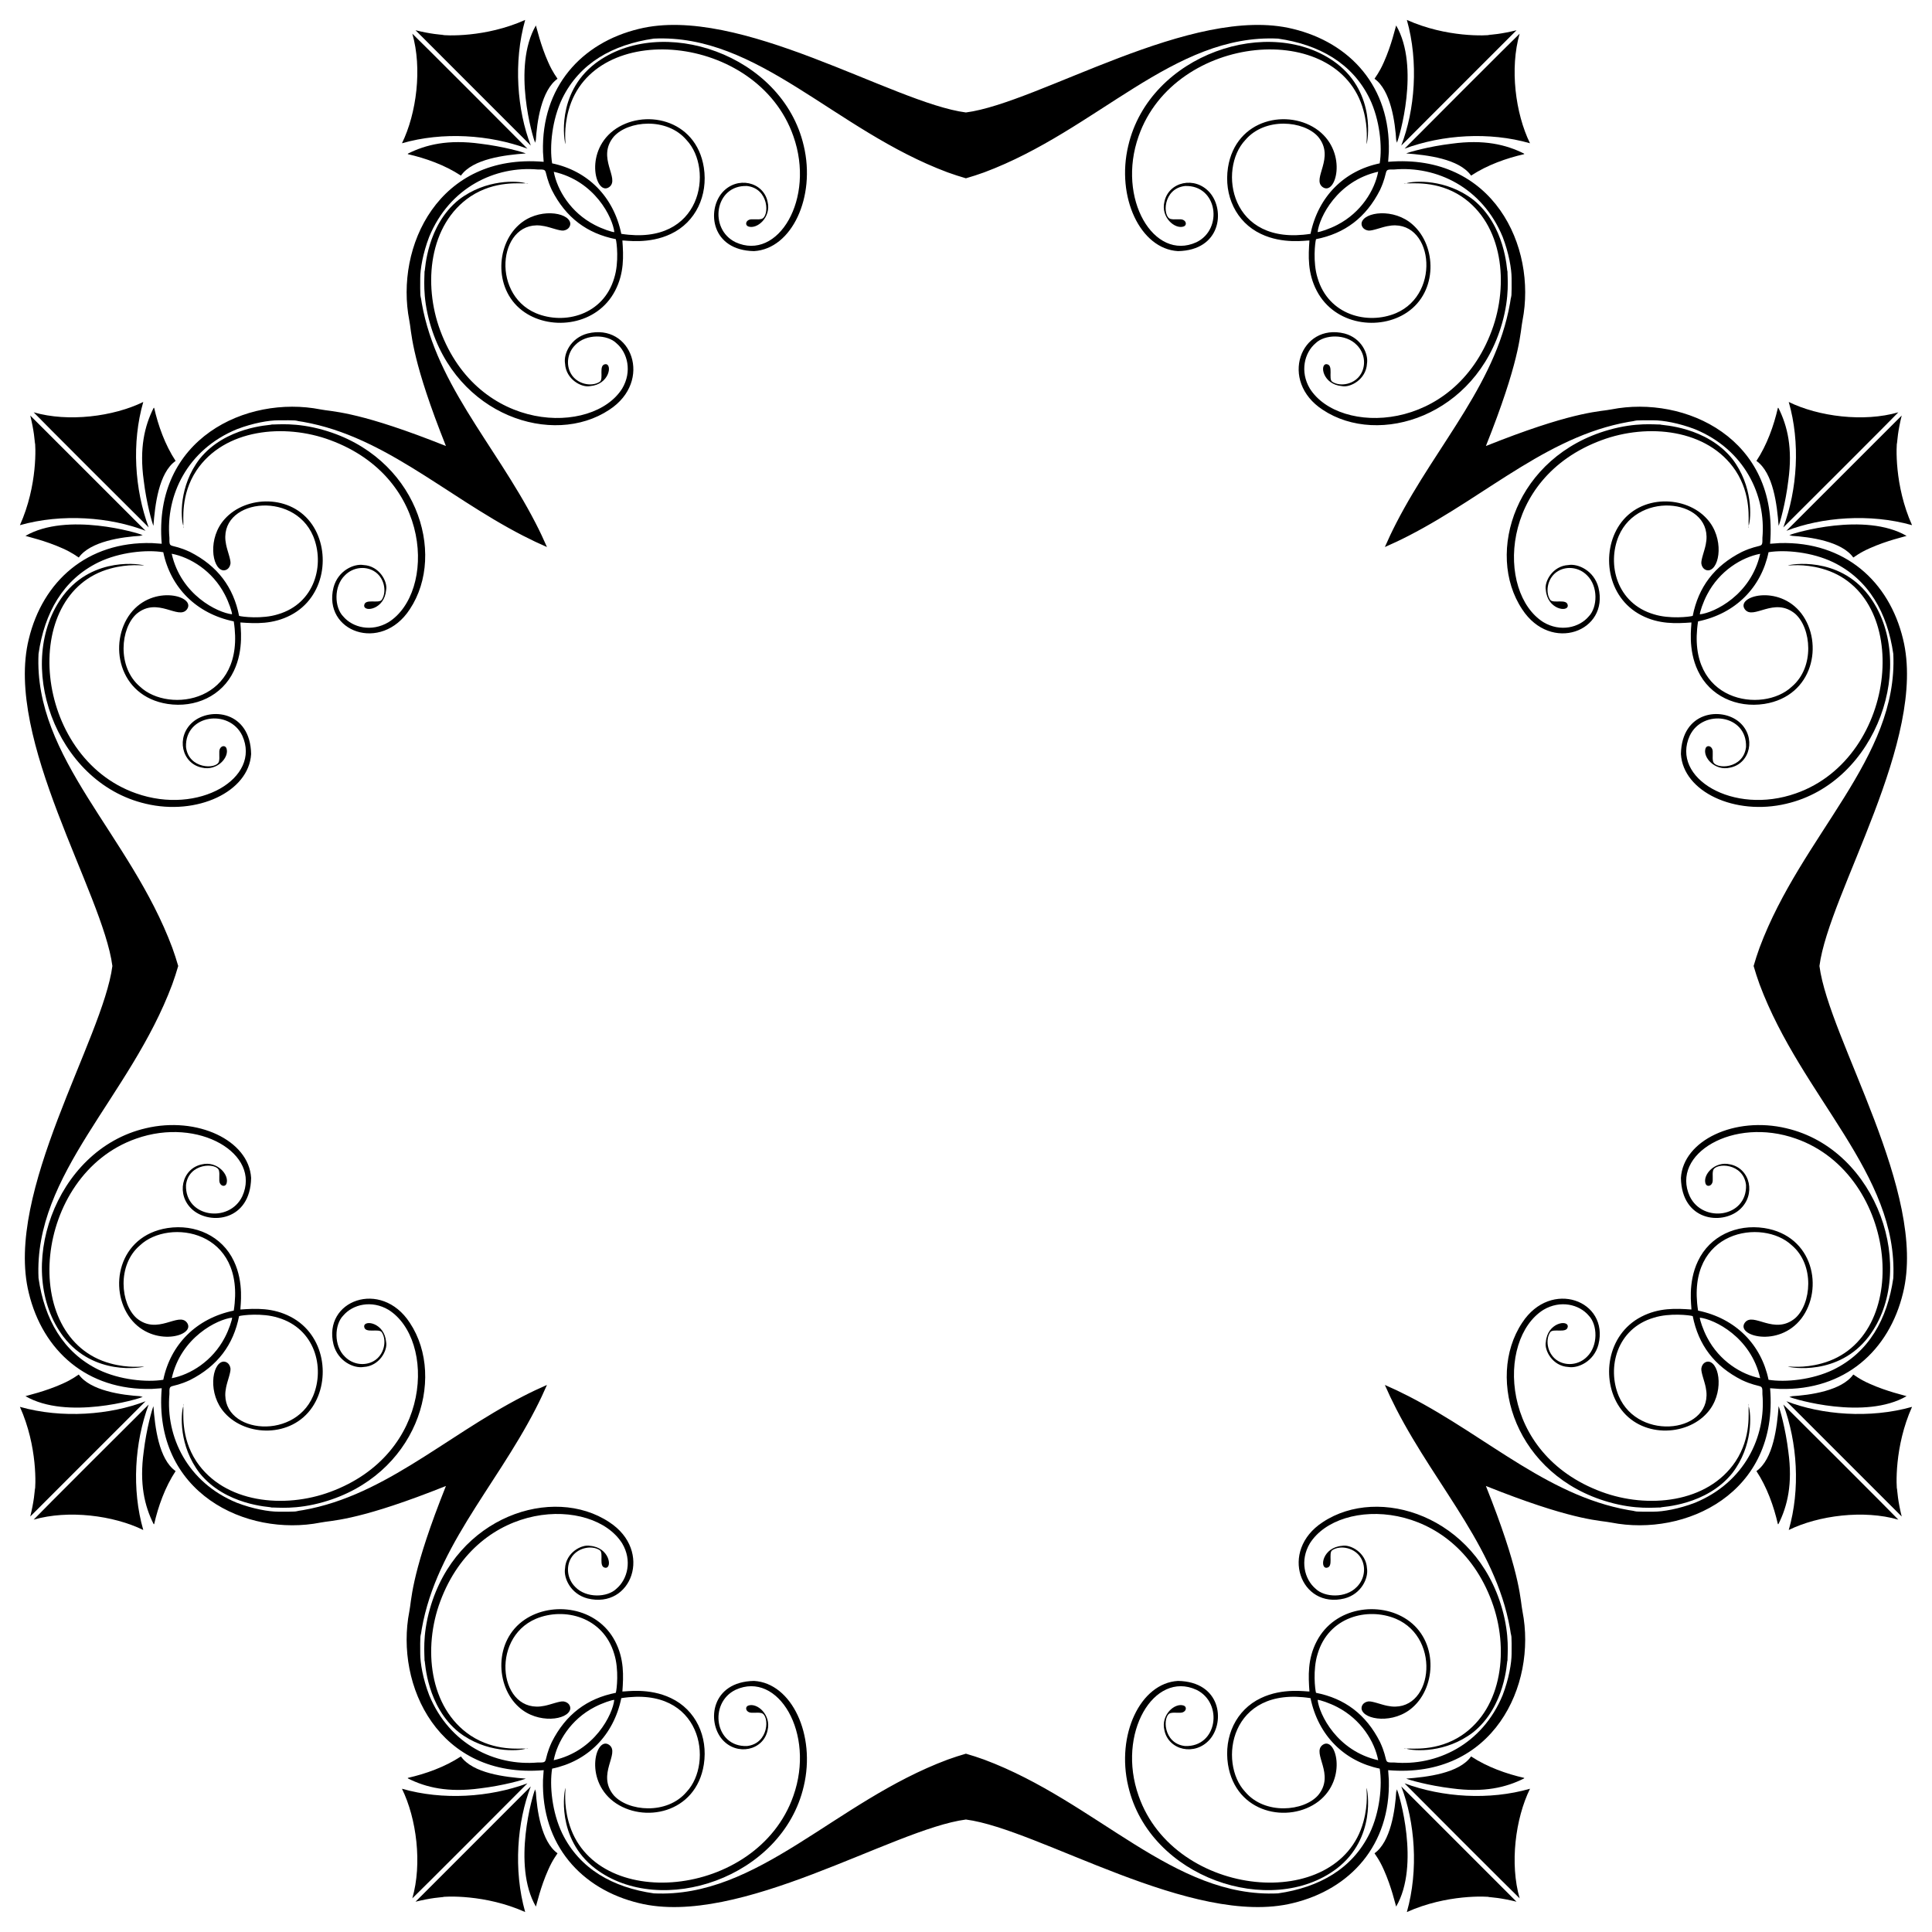 <?xml version="1.0" encoding="UTF-8"?>
<!DOCTYPE svg  PUBLIC '-//W3C//DTD SVG 1.1//EN'  'http://www.w3.org/Graphics/SVG/1.1/DTD/svg11.dtd'>
<svg enable-background="new 0 0 1633.7 1633.7" version="1.1" viewBox="0 0 1633.7 1633.7" xml:space="preserve" xmlns="http://www.w3.org/2000/svg">

	<path d="m1437.4 519.5c-0.07-1.85 2.709-10.243 6.094-16.657 10.437-20.159 29.253-31.56 44.924-34.552-7.805 34.804-38.748 49.845-51.018 51.209zm-917.92-323.22c-1.85 0.07-10.243-2.709-16.657-6.094-20.159-10.437-31.56-29.253-34.552-44.924 34.804 7.804 49.845 38.747 51.209 51.018zm-323.22 917.92c0.07 1.85-2.709 10.243-6.094 16.657-10.437 20.159-29.253 31.56-44.924 34.552 7.804-34.805 38.747-49.846 51.018-51.209zm917.92 323.22c1.85-0.07 10.243 2.709 16.657 6.094 20.159 10.437 31.56 29.253 34.552 44.924-34.805-7.805-49.846-38.748-51.209-51.018zm374.23-272.01c-15.67-2.992-34.487-14.393-44.924-34.552-3.385-6.413-6.164-14.807-6.094-16.657 12.271 1.364 43.214 16.405 51.018 51.209zm-323.02-1020.2c-2.992 15.67-14.393 34.487-34.552 44.924-6.413 3.385-14.807 6.164-16.657 6.094 1.364-12.271 16.405-43.214 51.209-51.018zm-1020.2 323.03c15.67 2.992 34.487 14.393 44.924 34.552 3.385 6.413 6.164 14.807 6.094 16.657-12.271-1.365-43.214-16.406-51.018-51.209zm323.03 1020.2c2.992-15.67 14.393-34.487 34.552-44.924 6.413-3.385 14.807-6.164 16.657-6.094-1.365 12.271-16.406 43.214-51.209 51.018zm1070.3-671.59c8.023-61.62 91.614-191.64 70.676-276.49-11.754-48.725-49.199-82.591-104.09-81.131-0.168 0.028-7.646 0.593-8.316 0.578 7.479-88.734-71.628-125.89-134.25-113.6-8.867 1.865-28.622 1.084-93.324 25.957-4.236 1.632-8.487 3.299-12.739 4.986 1.687-4.252 3.354-8.503 4.986-12.739 24.873-64.702 24.092-84.457 25.957-93.324 12.285-62.625-24.867-141.73-113.6-134.25-0.015-0.67 0.551-8.148 0.578-8.316 1.46-54.893-32.406-92.338-81.131-104.09-84.851-20.938-214.87 62.653-276.49 70.676-61.62-8.023-191.64-91.614-276.49-70.676-48.725 11.754-82.591 49.199-81.131 104.09 0.028 0.168 0.593 7.646 0.578 8.316-88.734-7.479-125.89 71.628-113.6 134.25 1.865 8.867 1.084 28.622 25.957 93.324 1.632 4.236 3.299 8.487 4.986 12.739-4.252-1.687-8.503-3.354-12.739-4.986-64.702-24.873-84.457-24.092-93.324-25.957-62.625-12.285-141.73 24.867-134.25 113.6-0.67 0.015-8.148-0.551-8.316-0.578-54.893-1.46-92.338 32.406-104.09 81.131-20.936 84.851 62.655 214.87 70.678 276.49-8.023 61.62-91.614 191.64-70.676 276.49 11.754 48.725 49.199 82.591 104.09 81.131 0.168-0.028 7.646-0.593 8.316-0.578-7.479 88.734 71.628 125.89 134.25 113.6 8.867-1.865 28.622-1.084 93.324-25.957 4.236-1.632 8.487-3.299 12.739-4.986-1.687 4.252-3.354 8.503-4.986 12.739-24.873 64.702-24.092 84.457-25.957 93.324-12.285 62.625 24.867 141.73 113.6 134.25 0.015 0.67-0.551 8.148-0.578 8.316-1.46 54.893 32.406 92.338 81.131 104.09 84.851 20.938 214.87-62.653 276.49-70.676 61.62 8.023 191.64 91.614 276.49 70.676 48.725-11.754 82.591-49.199 81.131-104.09-0.028-0.168-0.593-7.646-0.578-8.316 88.734 7.479 125.89-71.628 113.6-134.25-1.865-8.867-1.084-28.622-25.957-93.324-1.632-4.236-3.299-8.487-4.986-12.739 4.252 1.687 8.503 3.354 12.739 4.986 64.702 24.873 84.457 24.092 93.324 25.957 62.625 12.285 141.73-24.867 134.25-113.6 0.67-0.015 8.148 0.551 8.316 0.578 54.893 1.46 92.338-32.406 104.09-81.131 20.937-84.851-62.654-214.87-70.678-276.49zm-367.48-354.27c6.489-2.811 13.283-6.017 20.379-9.672 67.529-34.76 120.55-87.317 192.43-97.211-0.938 0.014-1.873 0.121-2.809 0.179 2.902-0.641 14.488-0.509 17.301-0.461 7.718 0 21.175 2.25 34.963 7.551 41.921 17.25 60.169 55.922 56.991 91.863 0.135 9.917-0.356 3.999-17.307 11.843-23.525 11.889-36.849 29.957-41.617 54.124-2.494 0.776-19.515 2.867-32.874-1.344-31.309-9.207-39.789-42.109-29.718-66.204 16.827-39.579 81.581-30.772 73.594 7.235-1.038 5.37-4.092 12.722-3.718 16.104 0.738 4.596 4.122 6.039 6.453 5.67 9.317-1.788 12.95-27.322-1.553-43.323-17.828-20.07-56.485-21.315-74.131 4.934-15.621 23.157-10.89 61.065 18.273 76.298 15.043 7.875 29.62 7.123 42.568 6.193 0.161 2.713-3.332 22.531 5.555 41.009 9.963 21.108 32.586 31.473 56.075 27.879 41.78-6.534 50.3-51.561 31.329-76.511-19.26-25.016-55.951-14.565-47.717-3.415 7.148 9.26 24.674-10.991 42.444 3.658 13.693 11.995 16.864 45.046-2.805 61.681-24.451 23.051-89.973 13.242-79.256-55.214 31.796-6.563 53.437-28.758 59.594-58.492 14.141-2.308 36.883-0.082 54.673 8.483 30.128 14.664 45.822 42.872 50.816 77.473 4.208 88.289-77.428 152.97-113.09 248.46-1.887 5.216-3.559 10.378-5.024 15.48 1.465 5.101 3.136 10.264 5.024 15.48 35.667 95.497 117.3 160.17 113.09 248.46-4.994 34.601-20.688 62.809-50.816 77.473-17.79 8.565-40.532 10.791-54.673 8.483-6.157-29.734-27.798-51.929-59.594-58.492-10.717-68.456 54.806-78.265 79.256-55.214 19.669 16.635 16.499 49.687 2.805 61.681-17.77 14.649-35.296-5.602-42.444 3.658-8.234 11.15 28.457 21.6 47.717-3.415 18.972-24.949 10.452-69.977-31.329-76.511-23.488-3.593-46.111 6.772-56.075 27.88-8.887 18.478-5.394 38.296-5.555 41.009-12.948-0.93-27.524-1.682-42.568 6.193-29.163 15.233-33.894 53.141-18.273 76.298 17.646 26.249 56.303 25.004 74.131 4.934 14.502-16.001 10.87-41.535 1.553-43.323-2.331-0.368-5.715 1.075-6.453 5.67-0.374 3.382 2.68 10.734 3.718 16.104 7.987 38.007-56.767 46.814-73.594 7.235-10.071-24.096-1.591-56.997 29.718-66.204 13.359-4.211 30.379-2.12 32.874-1.344 4.768 24.167 18.092 42.236 41.617 54.124 16.95 7.844 17.442 1.926 17.307 11.843 3.178 35.941-15.071 74.613-56.991 91.863-13.788 5.301-27.245 7.551-34.963 7.551-2.813 0.048-14.398 0.18-17.301-0.461 0.936 0.058 1.871 0.165 2.809 0.179-71.874-9.894-124.9-62.45-192.43-97.211-7.096-3.655-13.89-6.861-20.379-9.672 2.811 6.489 6.017 13.283 9.672 20.379 34.76 67.529 87.317 120.55 97.211 192.43-0.014-0.938-0.121-1.873-0.179-2.809 0.641 2.902 0.509 14.488 0.461 17.301 0 7.718-2.25 21.175-7.551 34.963-17.25 41.921-55.922 60.169-91.863 56.991-9.917 0.135-3.999-0.356-11.843-17.307-11.889-23.525-29.957-36.849-54.124-41.617-0.776-2.494-2.867-19.515 1.344-32.874 9.207-31.309 42.109-39.789 66.204-29.718 39.579 16.827 30.772 81.581-7.235 73.594-5.37-1.038-12.722-4.092-16.104-3.718-4.596 0.738-6.039 4.122-5.67 6.453 1.788 9.317 27.322 12.95 43.323-1.553 20.07-17.828 21.315-56.485-4.934-74.131-23.157-15.621-61.065-10.89-76.298 18.273-7.875 15.043-7.123 29.62-6.193 42.568-2.713 0.161-22.531-3.332-41.009 5.555-21.108 9.963-31.473 32.586-27.88 56.075 6.534 41.78 51.561 50.3 76.511 31.329 25.016-19.26 14.565-55.951 3.415-47.717-9.26 7.148 10.991 24.674-3.658 42.444-11.995 13.693-45.046 16.864-61.681-2.805-23.051-24.451-13.242-89.973 55.214-79.256 6.563 31.796 28.758 53.437 58.492 59.594 2.308 14.141 0.082 36.883-8.483 54.673-14.664 30.128-42.872 45.822-77.473 50.816-88.289 4.208-152.97-77.428-248.46-113.09-5.216-1.887-10.378-3.559-15.48-5.024-5.101 1.465-10.264 3.136-15.48 5.024-95.497 35.667-160.17 117.3-248.46 113.09-34.601-4.994-62.809-20.688-77.473-50.816-8.565-17.79-10.791-40.532-8.483-54.673 29.734-6.157 51.929-27.798 58.492-59.594 68.456-10.717 78.264 54.806 55.214 79.256-16.635 19.669-49.687 16.499-61.681 2.805-14.649-17.77 5.602-35.296-3.658-42.444-11.15-8.234-21.6 28.457 3.415 47.717 24.949 18.972 69.977 10.452 76.511-31.329 3.593-23.488-6.772-46.111-27.879-56.075-18.478-8.887-38.296-5.394-41.009-5.555 0.93-12.948 1.682-27.524-6.193-42.568-15.233-29.163-53.141-33.894-76.298-18.273-26.249 17.646-25.004 56.303-4.934 74.131 16.001 14.502 41.535 10.87 43.323 1.553 0.368-2.331-1.075-5.715-5.67-6.453-3.382-0.374-10.734 2.68-16.104 3.718-38.007 7.987-46.814-56.767-7.235-73.594 24.096-10.071 56.997-1.591 66.204 29.718 4.211 13.359 2.12 30.379 1.344 32.874-24.167 4.768-42.236 18.092-54.124 41.617-7.844 16.95-1.926 17.442-11.843 17.307-35.941 3.178-74.612-15.071-91.863-56.991-5.301-13.788-7.551-27.245-7.551-34.963-0.048-2.813-0.18-14.398 0.461-17.301-0.058 0.936-0.165 1.871-0.179 2.809 9.894-71.874 62.45-124.9 97.211-192.43 3.655-7.096 6.861-13.89 9.672-20.379-6.489 2.811-13.283 6.017-20.379 9.672-67.529 34.76-120.55 87.317-192.43 97.211 0.938-0.014 1.873-0.121 2.809-0.179-2.902 0.641-14.488 0.509-17.3 0.461-7.718 0-21.175-2.25-34.963-7.551-41.921-17.25-60.169-55.922-56.991-91.863-0.135-9.917 0.356-3.999 17.307-11.843 23.525-11.889 36.849-29.957 41.617-54.124 2.494-0.776 19.515-2.867 32.874 1.344 31.309 9.207 39.789 42.109 29.718 66.204-16.827 39.579-81.581 30.772-73.594-7.235 1.038-5.37 4.092-12.722 3.718-16.104-0.738-4.596-4.122-6.039-6.453-5.67-9.317 1.788-12.95 27.322 1.553 43.323 17.828 20.07 56.485 21.315 74.131-4.934 15.621-23.157 10.89-61.065-18.273-76.298-15.043-7.875-29.62-7.123-42.568-6.193-0.161-2.713 3.332-22.531-5.555-41.009-9.963-21.108-32.586-31.473-56.075-27.88-41.78 6.534-50.3 51.561-31.329 76.511 19.26 25.016 55.951 14.565 47.717 3.415-7.148-9.26-24.674 10.991-42.444-3.658-13.693-11.995-16.864-45.046 2.805-61.681 24.451-23.051 89.973-13.242 79.256 55.214-31.796 6.563-53.437 28.758-59.594 58.492-14.141 2.308-36.883 0.082-54.673-8.483-30.128-14.664-45.822-42.872-50.816-77.473-4.208-88.289 77.428-152.97 113.09-248.46 1.887-5.216 3.559-10.378 5.024-15.48-1.465-5.101-3.136-10.264-5.024-15.48-35.665-95.496-117.3-160.17-113.09-248.46 4.994-34.601 20.688-62.809 50.816-77.473 17.79-8.565 40.532-10.791 54.673-8.483 6.157 29.734 27.798 51.929 59.594 58.492 10.717 68.456-54.806 78.264-79.256 55.214-19.669-16.635-16.499-49.687-2.805-61.681 17.77-14.649 35.296 5.602 42.444-3.658 8.234-11.15-28.457-21.6-47.717 3.415-18.972 24.949-10.452 69.977 31.329 76.511 23.488 3.593 46.111-6.772 56.075-27.879 8.887-18.478 5.394-38.296 5.555-41.009 12.948 0.93 27.524 1.682 42.568-6.193 29.163-15.233 33.894-53.141 18.273-76.298-17.646-26.249-56.303-25.004-74.131-4.934-14.502 16.001-10.87 41.535-1.553 43.323 2.331 0.368 5.715-1.075 6.453-5.67 0.374-3.382-2.68-10.734-3.718-16.104-7.987-38.007 56.767-46.814 73.594-7.235 10.071 24.096 1.591 56.997-29.718 66.204-13.358 4.211-30.379 2.12-32.874 1.344-4.768-24.167-18.092-42.236-41.617-54.124-16.95-7.844-17.442-1.926-17.307-11.843-3.178-35.941 15.071-74.612 56.991-91.863 13.788-5.301 27.245-7.551 34.963-7.551 2.812-0.048 14.398-0.18 17.3 0.461-0.936-0.058-1.871-0.165-2.809-0.179 71.874 9.894 124.9 62.45 192.43 97.211 7.096 3.655 13.89 6.861 20.379 9.672-2.811-6.489-6.017-13.283-9.672-20.379-34.76-67.529-87.317-120.55-97.211-192.43 0.014 0.938 0.121 1.873 0.179 2.809-0.641-2.902-0.509-14.488-0.461-17.3 0-7.718 2.25-21.175 7.551-34.963 17.25-41.921 55.922-60.169 91.863-56.991 9.917-0.135 3.999 0.356 11.843 17.307 11.889 23.525 29.957 36.849 54.124 41.617 0.776 2.494 2.867 19.515-1.344 32.874-9.207 31.309-42.109 39.789-66.204 29.718-39.579-16.827-30.772-81.581 7.235-73.594 5.37 1.038 12.722 4.092 16.104 3.718 4.596-0.738 6.039-4.122 5.67-6.453-1.788-9.317-27.322-12.95-43.323 1.553-20.07 17.828-21.315 56.485 4.934 74.131 23.157 15.621 61.065 10.89 76.298-18.273 7.875-15.043 7.123-29.62 6.193-42.568 2.713-0.161 22.531 3.332 41.009-5.555 21.108-9.963 31.473-32.586 27.879-56.075-6.534-41.78-51.561-50.3-76.511-31.329-25.016 19.26-14.565 55.951-3.415 47.717 9.26-7.148-10.991-24.674 3.658-42.444 11.995-13.693 45.046-16.864 61.681 2.805 23.051 24.451 13.242 89.973-55.214 79.256-6.563-31.796-28.758-53.437-58.492-59.594-2.308-14.141-0.082-36.883 8.483-54.673 14.664-30.128 42.872-45.822 77.473-50.816 88.289-4.208 152.97 77.428 248.46 113.09 5.216 1.887 10.378 3.559 15.48 5.024 5.101-1.465 10.264-3.136 15.48-5.024 95.497-35.666 160.17-117.3 248.46-113.09 34.601 4.994 62.809 20.688 77.473 50.816 8.565 17.79 10.791 40.532 8.483 54.673-29.734 6.157-51.929 27.798-58.492 59.594-68.456 10.717-78.265-54.806-55.214-79.256 16.635-19.669 49.687-16.499 61.681-2.805 14.649 17.77-5.602 35.296 3.658 42.444 11.15 8.234 21.6-28.457-3.415-47.717-24.949-18.972-69.977-10.452-76.511 31.329-3.593 23.488 6.772 46.111 27.88 56.075 18.478 8.887 38.296 5.394 41.009 5.555-0.93 12.948-1.682 27.524 6.193 42.568 15.233 29.163 53.141 33.894 76.298 18.273 26.249-17.646 25.004-56.303 4.934-74.131-16.001-14.502-41.535-10.87-43.323-1.553-0.368 2.331 1.075 5.715 5.67 6.453 3.382 0.374 10.734-2.68 16.104-3.718 38.007-7.987 46.814 56.767 7.235 73.594-24.096 10.071-56.997 1.591-66.204-29.718-4.211-13.358-2.12-30.379-1.344-32.874 24.167-4.768 42.236-18.092 54.124-41.617 7.844-16.95 1.926-17.442 11.843-17.307 35.941-3.178 74.613 15.071 91.863 56.991 5.301 13.788 7.551 27.245 7.551 34.963 0.048 2.812 0.18 14.398-0.461 17.3 0.058-0.936 0.165-1.871 0.179-2.809-9.894 71.874-62.45 124.9-97.211 192.43-3.656 7.095-6.862 13.889-9.673 20.378z"/>
	<path d="m1510.5 679.64c77.496-17.972 111.79-120.67 69.55-176.32-25.649-33.4-66.423-26.149-68.2-25.14 1.191 0.162 12.999-1.68 28.444 2.573 77.694 20.961 65.502 159.56-21.609 190.09-53.055 18.844-106.17-13.044-89.815-48.784 11.03-22.993 48.544-17.878 47.573 9.593-2.135 18.808-25.735 19.068-27.83 12.376-0.974-3.466 0.365-8.59-0.845-10.847-1.238-2.71-4.56-3.084-5.555-0.388-2.608 7.506 7.903 19.483 20.879 16.287 16.986-3.491 22.089-25.849 7.791-38.363-15.134-13.143-48.836-9.372-49.504 26.907 1.89 31.915 45.73 52.363 89.121 42.019z"/>
	<path d="m679.64 123.23c-17.973-77.497-120.67-111.79-176.32-69.55-33.4 25.649-26.149 66.423-25.14 68.2 0.162-1.191-1.68-12.999 2.573-28.444 20.961-77.694 159.56-65.502 190.09 21.609 18.844 53.055-13.044 106.17-48.784 89.815-22.993-11.03-17.878-48.544 9.593-47.573 18.808 2.136 19.068 25.735 12.376 27.83-3.466 0.974-8.59-0.365-10.847 0.845-2.71 1.238-3.084 4.56-0.388 5.555 7.506 2.608 19.483-7.903 16.287-20.879-3.491-16.986-25.849-22.089-38.363-7.791-13.143 15.134-9.372 48.836 26.907 49.504 31.916-1.891 52.364-45.731 42.02-89.121z"/>
	<path d="m123.23 954.06c-77.496 17.972-111.79 120.67-69.55 176.32 25.649 33.4 66.423 26.149 68.2 25.14-1.191-0.162-12.999 1.68-28.444-2.573-77.694-20.961-65.502-159.56 21.609-190.09 53.055-18.844 106.17 13.044 89.815 48.784-11.03 22.993-48.544 17.878-47.573-9.593 2.136-18.808 25.735-19.068 27.83-12.376 0.974 3.466-0.365 8.59 0.845 10.847 1.238 2.71 4.56 3.084 5.555 0.388 2.608-7.506-7.903-19.483-20.879-16.287-16.986 3.491-22.089 25.849-7.791 38.363 15.134 13.143 48.836 9.372 49.504-26.907-1.891-31.916-45.731-52.364-89.121-42.019z"/>
	<path d="m954.06 1510.5c17.972 77.496 120.67 111.79 176.32 69.55 33.4-25.649 26.149-66.423 25.14-68.2-0.162 1.191 1.68 12.999-2.573 28.444-20.961 77.694-159.56 65.502-190.09-21.609-18.844-53.055 13.044-106.17 48.784-89.815 22.993 11.03 17.878 48.544-9.593 47.573-18.808-2.135-19.068-25.735-12.376-27.83 3.466-0.974 8.59 0.365 10.847-0.845 2.71-1.238 3.084-4.56 0.388-5.555-7.506-2.608-19.483 7.903-16.287 20.879 3.491 16.986 25.849 22.089 38.363 7.791 13.143-15.134 9.372-48.836-26.907-49.504-31.916 1.89-52.364 45.73-42.019 89.121z"/>
	<path d="m1510.5 954.06c77.496 17.972 111.79 120.67 69.55 176.32-25.649 33.4-66.423 26.149-68.2 25.14 1.191-0.162 12.999 1.68 28.444-2.573 77.694-20.961 65.502-159.56-21.609-190.09-53.055-18.844-106.17 13.044-89.815 48.784 11.03 22.993 48.544 17.878 47.573-9.593-2.135-18.808-25.735-19.068-27.83-12.376-0.974 3.466 0.365 8.59-0.845 10.847-1.238 2.71-4.56 3.084-5.555 0.388-2.608-7.506 7.903-19.483 20.879-16.287 16.986 3.491 22.089 25.849 7.791 38.363-15.134 13.143-48.836 9.372-49.504-26.907 1.89-31.916 45.73-52.364 89.121-42.019z"/>
	<path d="m954.06 123.23c17.972-77.496 120.67-111.79 176.32-69.55 33.4 25.649 26.149 66.423 25.14 68.2-0.162-1.191 1.68-12.999-2.573-28.444-20.961-77.694-159.56-65.502-190.09 21.609-18.844 53.055 13.044 106.17 48.784 89.815 22.993-11.03 17.878-48.544-9.593-47.573-18.808 2.136-19.068 25.735-12.376 27.83 3.466 0.974 8.59-0.365 10.847 0.845 2.71 1.238 3.084 4.56 0.388 5.555-7.506 2.608-19.483-7.903-16.287-20.879 3.491-16.986 25.849-22.089 38.363-7.791 13.143 15.134 9.372 48.836-26.907 49.504-31.916-1.891-52.364-45.731-42.019-89.121z"/>
	<path d="m123.23 679.64c-77.497-17.973-111.79-120.67-69.55-176.32 25.649-33.4 66.423-26.149 68.2-25.14-1.191 0.162-12.999-1.68-28.444 2.573-77.694 20.961-65.502 159.56 21.609 190.09 53.055 18.844 106.17-13.044 89.815-48.784-11.03-22.993-48.544-17.878-47.573 9.593 2.136 18.808 25.735 19.068 27.83 12.376 0.974-3.466-0.365-8.59 0.845-10.847 1.238-2.71 4.56-3.084 5.555-0.388 2.608 7.506-7.903 19.483-20.879 16.287-16.986-3.491-22.089-25.849-7.791-38.363 15.134-13.143 48.836-9.372 49.504 26.907-1.891 31.916-45.731 52.364-89.121 42.02z"/>
	<path d="m679.64 1510.5c-17.972 77.496-120.67 111.79-176.32 69.55-33.4-25.649-26.149-66.423-25.14-68.2 0.162 1.191-1.68 12.999 2.573 28.444 20.961 77.694 159.56 65.502 190.09-21.609 18.844-53.055-13.044-106.17-48.784-89.815-22.993 11.03-17.878 48.544 9.593 47.573 18.808-2.135 19.068-25.735 12.376-27.83-3.466-0.974-8.59 0.365-10.847-0.845-2.71-1.238-3.084-4.56-0.388-5.555 7.506-2.608 19.483 7.903 16.287 20.879-3.491 16.986-25.849 22.089-38.363 7.791-13.143-15.134-9.372-48.836 26.907-49.504 31.915 1.89 52.363 45.73 42.019 89.121z"/>
	<path d="m1354.3 372.22c38.922-14.49 89.698-9.559 113.26 25.672 13.736 20.81 10.651 42.142 11.095 46.778 2.174-6.522 3.895-33.59-13.827-56.635-21.805-27.168-58.99-28.5-60.924-28.941 0.403 4e-3 0.797-0.076 1.193-0.117-6.097 0.166-21.324-2.066-44.701 4.557-78.366 22.239-104.91 104-73.246 151.68 24.286 37.259 73.741 18.77 64.499-18.417-3.798-14.419-17.398-20.386-25.428-18.989-13.365 0.673-20.557 14.103-19.05 21.191 1.354 16.228 18.461 18.931 18.559 13.175-0.296-6.596-12.665-1.269-14.937-5.093-4.444-6.849-2.083-19.191 6.893-24.281 7.464-4.306 17.628-3.091 24.293 3.674 9.642 9.265 8.93 27.177 1.467 34.774-8.026 9.513-24.024 13.411-38.359 4.863-39.486-24.82-38.058-121.62 49.218-153.89z"/>
	<path d="m372.22 279.36c-14.49-38.922-9.559-89.698 25.672-113.26 20.81-13.736 42.142-10.652 46.778-11.095-6.522-2.174-33.59-3.895-56.635 13.827-27.168 21.805-28.5 58.99-28.941 60.924 4e-3 -0.403-0.076-0.797-0.117-1.193 0.166 6.097-2.066 21.324 4.557 44.701 22.239 78.366 104 104.91 151.68 73.246 37.259-24.286 18.77-73.741-18.417-64.499-14.419 3.798-20.386 17.398-18.989 25.428 0.673 13.365 14.103 20.557 21.191 19.05 16.228-1.354 18.931-18.461 13.175-18.559-6.596 0.296-1.269 12.665-5.093 14.937-6.849 4.444-19.191 2.083-24.281-6.893-4.306-7.464-3.091-17.628 3.674-24.293 9.265-9.642 27.177-8.93 34.774-1.467 9.513 8.026 13.411 24.024 4.863 38.359-24.82 39.486-121.62 38.059-153.89-49.218z"/>
	<path d="m279.36 1261.5c-38.922 14.49-89.698 9.559-113.26-25.672-13.736-20.81-10.652-42.142-11.095-46.778-2.174 6.522-3.895 33.59 13.827 56.635 21.805 27.168 58.99 28.5 60.924 28.941-0.403-4e-3 -0.797 0.076-1.193 0.117 6.097-0.165 21.324 2.066 44.701-4.557 78.366-22.239 104.91-104 73.246-151.68-24.286-37.259-73.741-18.77-64.499 18.417 3.798 14.419 17.398 20.386 25.428 18.989 13.365-0.673 20.557-14.103 19.05-21.191-1.354-16.228-18.461-18.932-18.559-13.175 0.296 6.596 12.665 1.269 14.937 5.094 4.444 6.849 2.083 19.191-6.893 24.281-7.464 4.306-17.628 3.091-24.293-3.674-9.642-9.265-8.93-27.177-1.467-34.774 8.026-9.513 24.024-13.411 38.359-4.863 39.486 24.819 38.059 121.62-49.218 153.89z"/>
	<path d="m1261.5 1354.3c14.49 38.922 9.559 89.698-25.672 113.26-20.81 13.736-42.142 10.651-46.778 11.095 6.522 2.174 33.59 3.895 56.635-13.827 27.168-21.805 28.5-58.99 28.941-60.924-4e-3 0.403 0.076 0.797 0.117 1.193-0.165-6.097 2.066-21.324-4.557-44.701-22.239-78.366-104-104.91-151.68-73.246-37.259 24.286-18.77 73.741 18.417 64.499 14.419-3.798 20.386-17.398 18.989-25.428-0.673-13.365-14.103-20.557-21.191-19.05-16.228 1.354-18.932 18.461-13.175 18.559 6.596-0.296 1.269-12.665 5.094-14.937 6.849-4.444 19.191-2.083 24.281 6.893 4.306 7.464 3.091 17.628-3.674 24.293-9.265 9.642-27.177 8.93-34.774 1.467-9.513-8.026-13.411-24.024-4.863-38.359 24.819-39.486 121.62-38.058 153.89 49.218z"/>
	<path d="m1354.3 1261.5c38.922 14.49 89.698 9.559 113.26-25.672 13.736-20.81 10.651-42.142 11.095-46.778 2.174 6.522 3.895 33.59-13.827 56.635-21.805 27.168-58.99 28.5-60.924 28.941 0.403-4e-3 0.797 0.076 1.193 0.117-6.097-0.165-21.324 2.066-44.701-4.557-78.366-22.239-104.91-104-73.246-151.68 24.286-37.259 73.741-18.77 64.499 18.417-3.798 14.419-17.398 20.386-25.428 18.989-13.365-0.673-20.557-14.103-19.05-21.191 1.354-16.228 18.461-18.932 18.559-13.175-0.296 6.596-12.665 1.269-14.937 5.094-4.444 6.849-2.083 19.191 6.893 24.281 7.464 4.306 17.628 3.091 24.293-3.674 9.642-9.265 8.93-27.177 1.467-34.774-8.026-9.513-24.024-13.411-38.359-4.863-39.486 24.819-38.058 121.62 49.218 153.89z"/>
	<path d="m1261.5 279.36c14.49-38.922 9.559-89.698-25.672-113.26-20.81-13.736-42.142-10.652-46.778-11.095 6.522-2.174 33.59-3.895 56.635 13.827 27.168 21.805 28.5 58.99 28.941 60.924-4e-3 -0.403 0.076-0.797 0.117-1.193-0.165 6.097 2.066 21.324-4.557 44.701-22.239 78.366-104 104.91-151.68 73.246-37.259-24.286-18.77-73.741 18.417-64.499 14.419 3.798 20.386 17.398 18.989 25.428-0.673 13.365-14.103 20.557-21.191 19.05-16.228-1.354-18.932-18.461-13.175-18.559 6.596 0.296 1.269 12.665 5.094 14.937 6.849 4.444 19.191 2.083 24.281-6.893 4.306-7.464 3.091-17.628-3.674-24.293-9.265-9.642-27.177-8.93-34.774-1.467-9.513 8.026-13.411 24.024-4.863 38.359 24.819 39.486 121.62 38.059 153.89-49.218z"/>
	<path d="m279.36 372.22c-38.922-14.49-89.698-9.559-113.26 25.672-13.736 20.81-10.652 42.142-11.095 46.778-2.174-6.522-3.895-33.59 13.827-56.635 21.805-27.168 58.99-28.5 60.924-28.941-0.403 4e-3 -0.797-0.076-1.193-0.117 6.097 0.166 21.324-2.066 44.701 4.557 78.366 22.239 104.91 104 73.246 151.68-24.286 37.259-73.741 18.77-64.499-18.417 3.798-14.419 17.398-20.386 25.428-18.989 13.365 0.673 20.557 14.103 19.05 21.191-1.354 16.228-18.461 18.931-18.559 13.175 0.296-6.596 12.665-1.269 14.937-5.093 4.444-6.849 2.083-19.191-6.893-24.281-7.464-4.306-17.628-3.091-24.293 3.674-9.642 9.265-8.93 27.177-1.467 34.774 8.026 9.513 24.024 13.411 38.359 4.863 39.486-24.82 38.059-121.62-49.218-153.89z"/>
	<path d="m372.22 1354.3c-14.49 38.922-9.559 89.698 25.672 113.26 20.81 13.736 42.142 10.651 46.778 11.095-6.522 2.174-33.59 3.895-56.635-13.827-27.168-21.805-28.5-58.99-28.941-60.924 4e-3 0.403-0.076 0.797-0.117 1.193 0.166-6.097-2.066-21.324 4.557-44.701 22.239-78.366 104-104.91 151.68-73.246 37.259 24.286 18.77 73.741-18.417 64.499-14.419-3.798-20.386-17.398-18.989-25.428 0.673-13.365 14.103-20.557 21.191-19.05 16.228 1.354 18.931 18.461 13.175 18.559-6.596-0.296-1.269-12.665-5.093-14.937-6.849-4.444-19.191-2.083-24.281 6.893-4.306 7.464-3.091 17.628 3.674 24.293 9.265 9.642 27.177 8.93 34.774 1.467 9.513-8.026 13.411-24.024 4.863-38.359-24.82-39.486-121.62-38.058-153.89 49.218z"/>
	<path d="m1514.2 453.04c16.668 0.948 43.222 4.772 52.934 18.4 1.194-0.586 4.972-3.909 14.008-7.883 14.576-6.529 29.186-9.719 31.064-10.41-35.163-20.384-95.121-2.553-99.155-0.63 0.837 0.268 1.716 0.318 2.587 0.358-0.47 0.147-0.97-0.04-1.438 0.165z"/>
	<path d="m453.04 119.54c0.948-16.668 4.772-43.222 18.4-52.934-0.586-1.194-3.909-4.972-7.883-14.008-6.529-14.576-9.719-29.186-10.41-31.064-20.384 35.163-2.553 95.122-0.63 99.155 0.268-0.837 0.318-1.716 0.358-2.587 0.147 0.47-0.04 0.971 0.165 1.438z"/>
	<path d="m119.54 1180.7c-16.668-0.948-43.222-4.772-52.934-18.4-1.194 0.586-4.972 3.909-14.008 7.883-14.576 6.529-29.186 9.719-31.064 10.41 35.163 20.384 95.122 2.553 99.155 0.63-0.837-0.268-1.716-0.318-2.587-0.358 0.47-0.147 0.971 0.04 1.438-0.165z"/>
	<path d="m1180.7 1514.2c-0.948 16.668-4.772 43.222-18.4 52.934 0.586 1.194 3.909 4.972 7.883 14.008 6.529 14.576 9.719 29.186 10.41 31.064 20.384-35.163 2.553-95.121 0.63-99.155-0.268 0.837-0.318 1.716-0.358 2.587-0.147-0.47 0.04-0.97-0.165-1.438z"/>
	<path d="m1514.2 1180.7c16.668-0.948 43.222-4.772 52.934-18.4 1.194 0.586 4.972 3.909 14.008 7.883 14.576 6.529 29.186 9.719 31.064 10.41-35.163 20.384-95.121 2.553-99.155 0.63 0.837-0.268 1.716-0.318 2.587-0.358-0.47-0.147-0.97 0.04-1.438-0.165z"/>
	<path d="m1180.7 119.54c-0.948-16.668-4.772-43.222-18.4-52.934 0.586-1.194 3.909-4.972 7.883-14.008 6.529-14.576 9.719-29.186 10.41-31.064 20.384 35.163 2.553 95.122 0.63 99.155-0.268-0.837-0.318-1.716-0.358-2.587-0.147 0.47 0.04 0.971-0.165 1.438z"/>
	<path d="m119.54 453.04c-16.668 0.948-43.222 4.772-52.934 18.4-1.194-0.586-4.972-3.909-14.008-7.883-14.576-6.529-29.186-9.719-31.064-10.41 35.163-20.384 95.122-2.553 99.155-0.63-0.837 0.268-1.716 0.318-2.587 0.358 0.47 0.147 0.971-0.04 1.438 0.165z"/>
	<path d="m453.04 1514.2c0.948 16.668 4.772 43.222 18.4 52.934-0.586 1.194-3.909 4.972-7.883 14.008-6.529 14.576-9.719 29.186-10.41 31.064-20.384-35.163-2.553-95.121-0.63-99.155 0.268 0.837 0.318 1.716 0.358 2.587 0.147-0.47-0.04-0.97 0.165-1.438z"/>
	<path d="m1510.6 448.83c29.815-11.511 70.441-14.867 106.22-4.746-15.068-33.635-13.426-67.373-12.519-72.477-0.057 1.334-0.334 2.67-0.068 3.996-0.135-2.147 0.74-11.753 3.853-24.235-2.591 2.591-97.485 97.462-97.485 97.462z"/>
	<path d="m448.83 123.07c-11.511-29.815-14.867-70.441-4.746-106.22-33.635 15.068-67.373 13.426-72.477 12.519 1.334 0.057 2.67 0.334 3.996 0.067-2.147 0.135-11.753-0.74-24.235-3.853 2.591 2.593 97.462 97.486 97.462 97.486z"/>
	<path d="m123.07 1184.9c-29.815 11.511-70.441 14.867-106.22 4.746 15.068 33.635 13.426 67.373 12.519 72.477 0.057-1.334 0.334-2.67 0.067-3.996 0.135 2.147-0.74 11.753-3.853 24.235 2.593-2.59 97.486-97.462 97.486-97.462z"/>
	<path d="m1184.9 1510.6c11.511 29.815 14.867 70.441 4.746 106.22 33.635-15.068 67.373-13.426 72.477-12.519-1.334-0.057-2.67-0.334-3.996-0.068 2.147-0.135 11.753 0.74 24.235 3.853-2.59-2.591-97.462-97.485-97.462-97.485z"/>
	<path d="m1510.6 1184.9c29.815 11.511 70.441 14.867 106.22 4.746-15.068 33.635-13.426 67.373-12.519 72.477-0.057-1.334-0.334-2.67-0.068-3.996-0.135 2.147 0.74 11.753 3.853 24.235-2.591-2.59-97.485-97.462-97.485-97.462z"/>
	<path d="m1184.9 123.07c11.511-29.815 14.867-70.441 4.746-106.22 33.635 15.068 67.373 13.426 72.477 12.519-1.334 0.057-2.67 0.334-3.996 0.067 2.147 0.135 11.753-0.74 24.235-3.853-2.59 2.593-97.462 97.486-97.462 97.486z"/>
	<path d="m123.07 448.83c-29.815-11.511-70.441-14.867-106.22-4.746 15.068-33.635 13.426-67.373 12.519-72.477 0.057 1.334 0.334 2.67 0.067 3.996 0.135-2.147-0.74-11.753-3.853-24.235 2.593 2.591 97.486 97.462 97.486 97.462z"/>
	<path d="m448.83 1510.6c-11.511 29.815-14.867 70.441-4.746 106.22-33.635-15.068-67.373-13.426-72.477-12.519 1.334-0.057 2.67-0.334 3.996-0.068-2.147-0.135-11.753 0.74-24.235 3.853 2.591-2.591 97.462-97.485 97.462-97.485z"/>
	<path d="m1478.4 446.63c0.071-0.58 0.079-1.173 0-1.764-0.193 0.579-0.185 1.193 0 1.764z"/>
	<path d="m446.63 155.3c-0.58-0.072-1.173-0.08-1.764 0 0.579 0.193 1.193 0.185 1.764 0z"/>
	<path d="m155.3 1187.1c-0.072 0.58-0.08 1.173 0 1.764 0.193-0.579 0.185-1.193 0-1.764z"/>
	<path d="m1187.1 1478.4c0.58 0.071 1.173 0.079 1.764 0-0.579-0.193-1.193-0.185-1.764 0z"/>
	<path d="m1478.4 1187.1c0.071 0.58 0.079 1.173 0 1.764-0.193-0.579-0.185-1.193 0-1.764z"/>
	<path d="m1187.1 155.3c0.58-0.072 1.173-0.08 1.764 0-0.579 0.193-1.193 0.185-1.764 0z"/>
	<path d="m155.3 446.63c-0.072-0.58-0.08-1.173 0-1.764 0.193 0.579 0.185 1.193 0 1.764z"/>
	<path d="m446.63 1478.4c-0.58 0.071-1.173 0.079-1.764 0 0.579-0.193 1.193-0.185 1.764 0z"/>
	<path d="m1508 445.97c0.605-0.45 96.594-96.341 97.235-97.312-29.295 8.467-67.383 3.615-92.672-8.754 9.921 34.472 7.304 73.947-4.563 106.07z"/>
	<path d="m445.97 125.71c-0.45-0.605-96.341-96.594-97.312-97.235 8.467 29.295 3.615 67.383-8.754 92.672 34.472-9.921 73.947-7.304 106.07 4.563z"/>
	<path d="m125.71 1187.7c-0.605 0.45-96.594 96.341-97.235 97.312 29.295-8.467 67.383-3.615 92.672 8.754-9.921-34.471-7.304-73.947 4.563-106.07z"/>
	<path d="m1187.7 1508c0.45 0.605 96.341 96.594 97.312 97.235-8.467-29.295-3.615-67.383 8.754-92.672-34.471 9.921-73.947 7.304-106.07-4.563z"/>
	<path d="m1508 1187.7c0.605 0.45 96.594 96.341 97.235 97.312-29.295-8.467-67.383-3.615-92.672 8.754 9.921-34.471 7.304-73.947-4.563-106.07z"/>
	<path d="m1187.7 125.71c0.45-0.605 96.341-96.594 97.312-97.235-8.467 29.295-3.615 67.383 8.754 92.672-34.471-9.921-73.947-7.304-106.07 4.563z"/>
	<path d="m125.71 445.97c-0.605-0.45-96.594-96.341-97.235-97.312 29.295 8.467 67.383 3.615 92.672-8.754-9.921 34.472-7.304 73.947 4.563 106.07z"/>
	<path d="m445.97 1508c-0.45 0.605-96.341 96.594-97.312 97.235 8.467-29.295 3.615-67.383-8.754-92.672 34.472 9.921 73.947 7.304 106.07-4.563z"/>
	<path d="m1504 444.61c0.929-1.831 5.917-18.99 8.226-38.454 3.727-27.146-0.689-45.886-8.406-61.246-0.143-0.012-0.286-0.03-0.432-0.058-3.416 15.017-9.186 31.308-18.149 44.898 14.286 10.084 17.458 37.378 18.761 54.86z"/>
	<path d="m444.61 129.74c-1.831-0.929-18.99-5.917-38.454-8.226-27.146-3.727-45.886 0.689-61.246 8.406-0.012 0.143-0.03 0.286-0.058 0.431 15.017 3.416 31.308 9.186 44.898 18.149 10.084-14.286 37.378-17.458 54.86-18.76z"/>
	<path d="m129.74 1189.1c-0.929 1.831-5.917 18.99-8.226 38.454-3.727 27.146 0.689 45.886 8.406 61.246 0.143 0.012 0.286 0.03 0.431 0.058 3.416-15.017 9.186-31.308 18.149-44.897-14.286-10.084-17.458-37.378-18.76-54.861z"/>
	<path d="m1189.1 1504c1.831 0.929 18.99 5.917 38.454 8.226 27.146 3.727 45.886-0.689 61.246-8.406 0.012-0.143 0.03-0.286 0.058-0.432-15.017-3.416-31.308-9.186-44.897-18.149-10.084 14.286-37.378 17.458-54.861 18.761z"/>
	<path d="m1504 1189.1c0.929 1.831 5.917 18.99 8.226 38.454 3.727 27.146-0.689 45.886-8.406 61.246-0.143 0.012-0.286 0.03-0.432 0.058-3.416-15.017-9.186-31.308-18.149-44.897 14.286-10.084 17.458-37.378 18.761-54.861z"/>
	<path d="m1189.1 129.74c1.831-0.929 18.99-5.917 38.454-8.226 27.146-3.727 45.886 0.689 61.246 8.406 0.012 0.143 0.03 0.286 0.058 0.431-15.017 3.416-31.308 9.186-44.897 18.149-10.084-14.286-37.378-17.458-54.861-18.76z"/>
	<path d="m129.74 444.61c-0.929-1.831-5.917-18.99-8.226-38.454-3.727-27.146 0.689-45.886 8.406-61.246 0.143-0.012 0.286-0.03 0.431-0.058 3.416 15.017 9.186 31.308 18.149 44.898-14.286 10.084-17.458 37.378-18.76 54.86z"/>
	<path d="m444.61 1504c-1.831 0.929-18.99 5.917-38.454 8.226-27.146 3.727-45.886-0.689-61.246-8.406-0.012-0.143-0.03-0.286-0.058-0.432 15.017-3.416 31.308-9.186 44.898-18.149 10.084 14.286 37.378 17.458 54.86 18.761z"/>

</svg>
